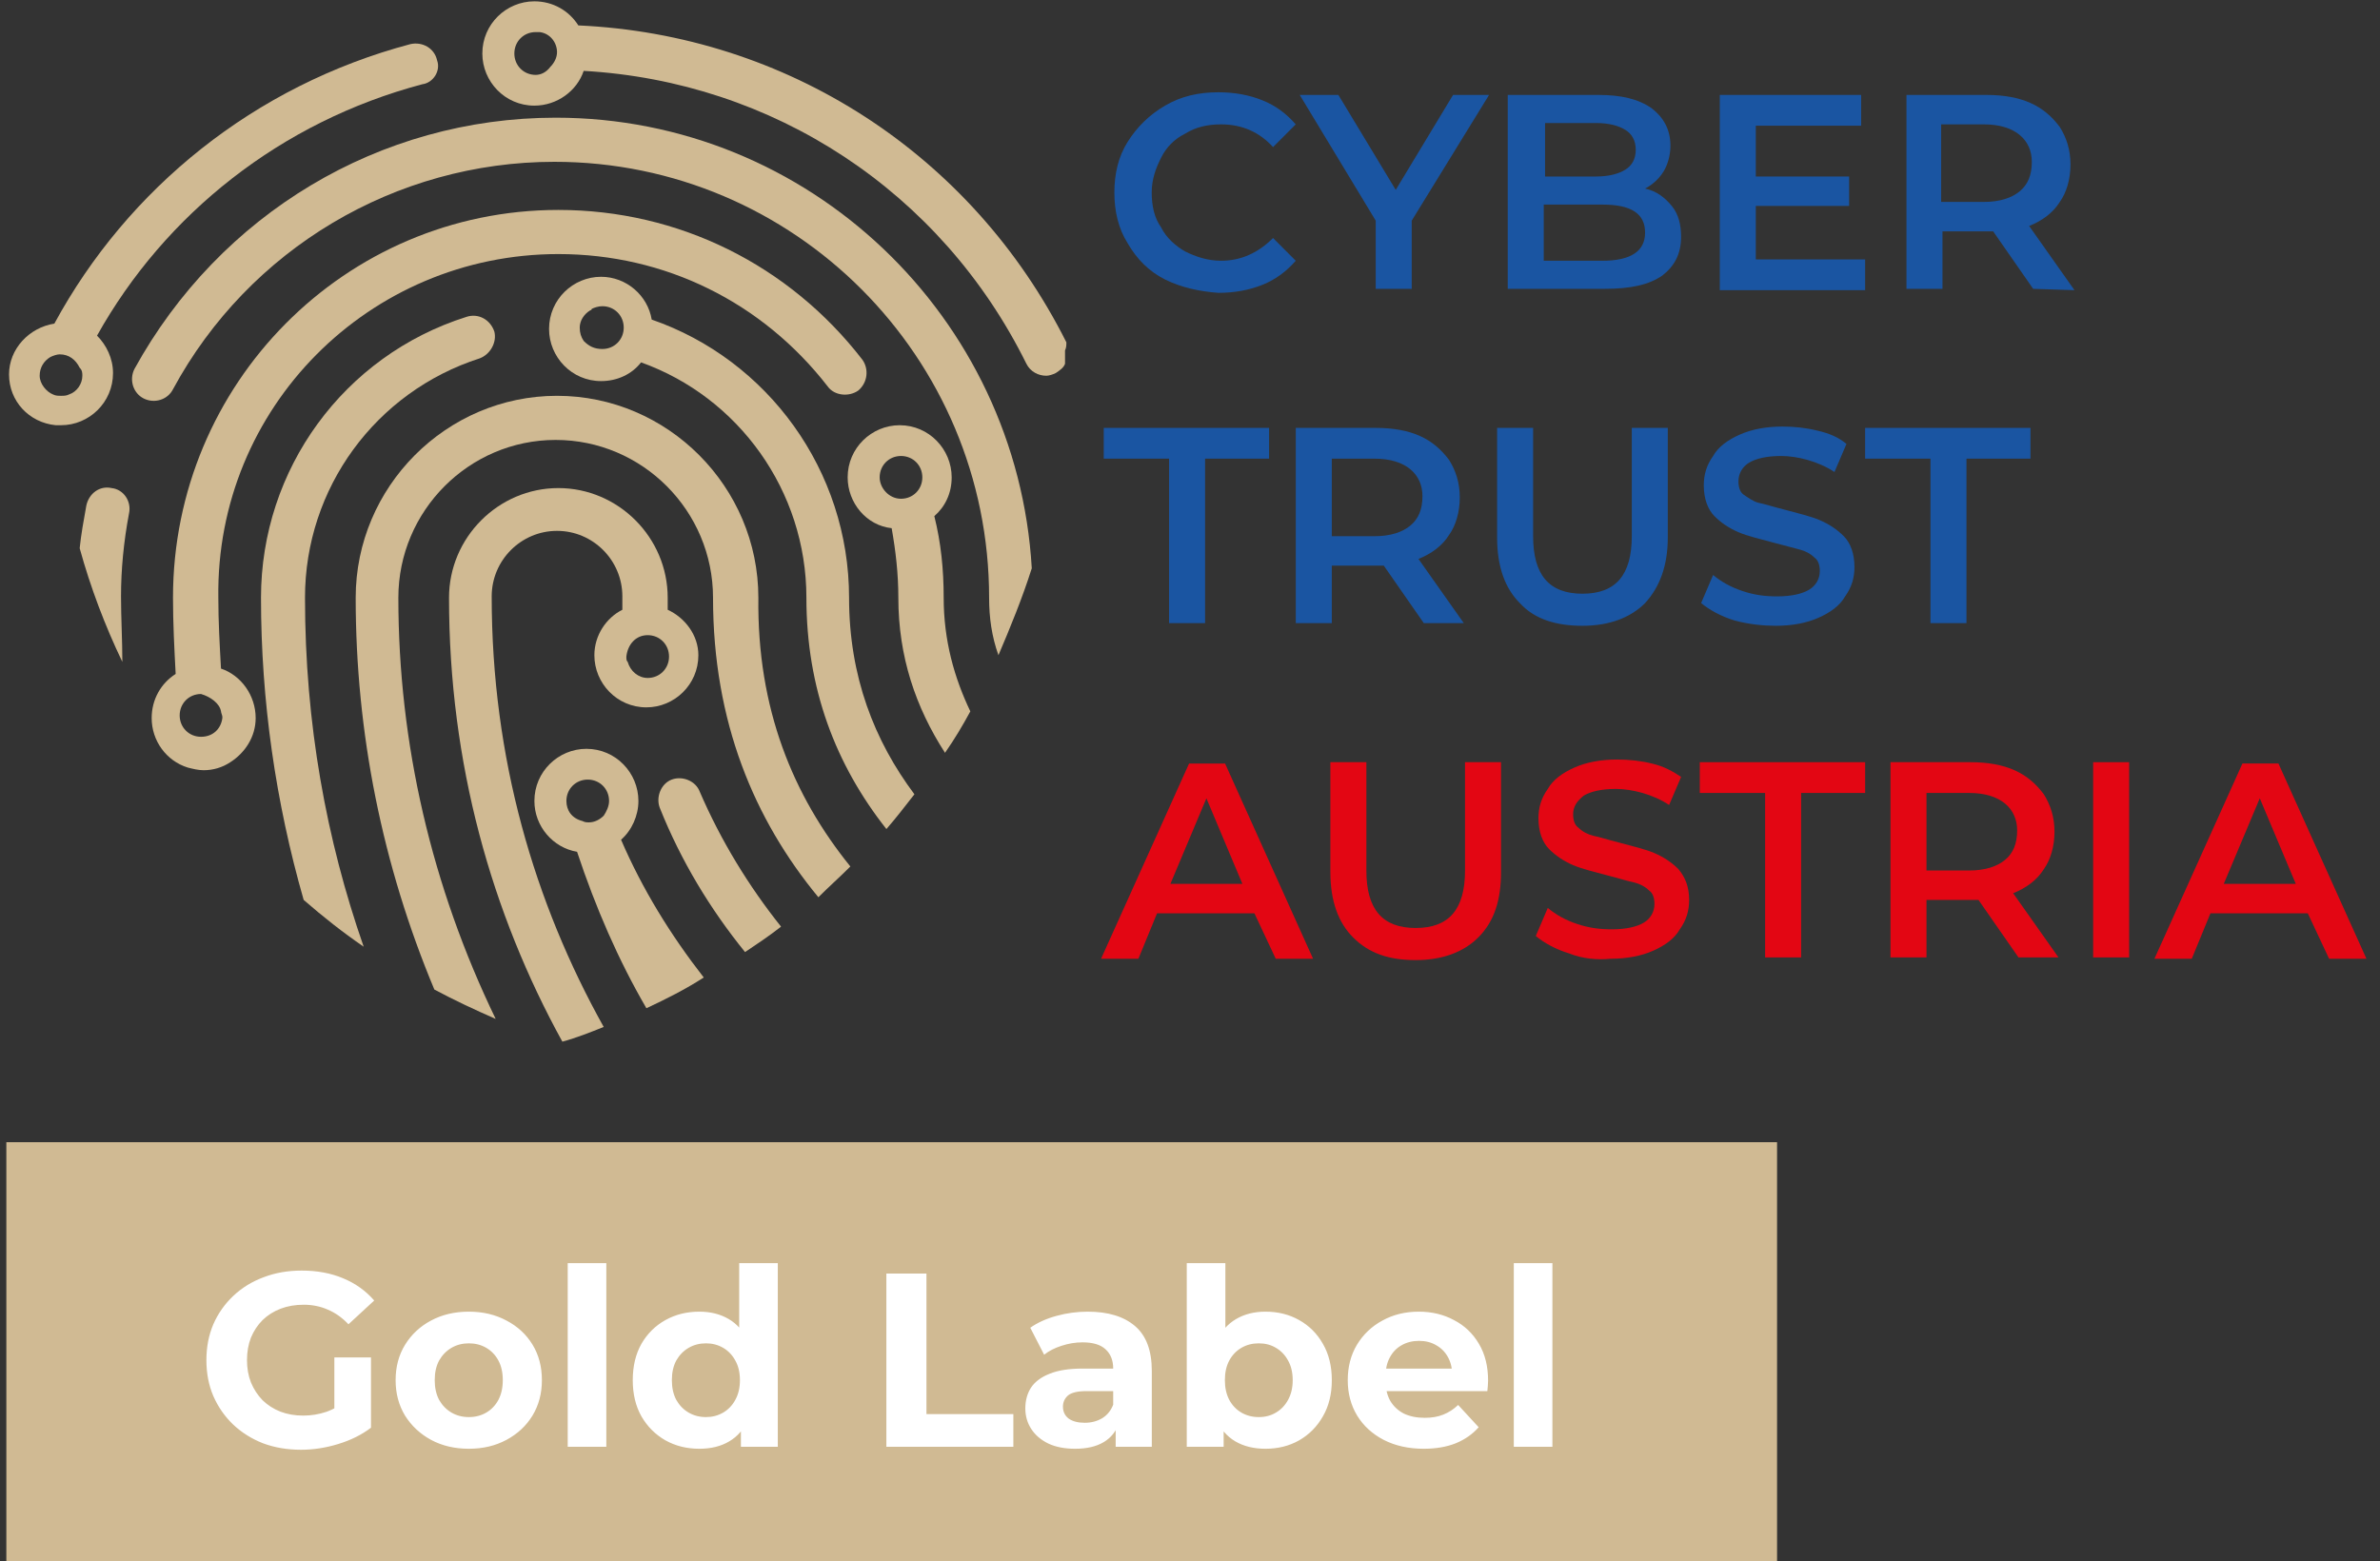 <svg width="125" height="82" viewBox="0 0 125 82" fill="none" xmlns="http://www.w3.org/2000/svg">
    <rect x="0" y="0" width="125" height="82" fill="#333333" stroke="none"/>
    <g clip-path="url(#clip0_2053_1171)">
        <path
            d="M22.954 3.161C22.814 2.529 22.183 2.177 21.553 2.318C13.36 4.495 6.706 9.904 2.855 16.999C1.524 17.209 0.474 18.333 0.474 19.668C0.474 21.073 1.524 22.197 2.925 22.337H2.995C3.065 22.337 3.135 22.337 3.205 22.337C4.676 22.337 5.936 21.143 5.936 19.598C5.936 18.825 5.586 18.122 5.096 17.631C8.667 11.239 14.76 6.392 22.183 4.425C22.744 4.355 23.164 3.723 22.954 3.161ZM4.325 19.738C4.325 20.16 4.045 20.581 3.625 20.721C3.485 20.792 3.345 20.792 3.205 20.792C3.065 20.792 2.925 20.792 2.785 20.721C2.435 20.581 2.084 20.16 2.084 19.738C2.084 19.317 2.294 18.965 2.645 18.755C2.785 18.684 2.995 18.614 3.135 18.614C3.625 18.614 3.975 18.895 4.185 19.317C4.325 19.457 4.325 19.598 4.325 19.738Z"
            fill="#D0BA93" />
        <path
            d="M54.19 29.853C53.7 31.399 53.069 32.944 52.439 34.419C52.089 33.436 51.949 32.452 51.949 31.399C51.949 18.755 41.724 8.5 29.118 8.5C20.784 8.5 13.081 13.065 9.089 20.441C8.809 21.003 8.109 21.214 7.548 20.933C6.988 20.652 6.778 19.949 7.058 19.387C11.54 11.239 19.944 6.182 29.188 6.182C42.494 6.182 53.419 16.648 54.19 29.853Z"
            fill="#D0BA93" />
        <path
            d="M56.007 17.982C51.035 8.078 41.3 1.826 30.375 1.335C29.885 0.562 29.045 0.07 28.064 0.07C26.594 0.07 25.333 1.264 25.333 2.81C25.333 4.285 26.523 5.549 28.064 5.549C29.255 5.549 30.305 4.777 30.655 3.723C40.6 4.285 49.424 10.045 53.906 19.106C54.116 19.527 54.536 19.738 54.956 19.738C55.096 19.738 55.307 19.668 55.447 19.598C55.657 19.457 55.867 19.317 55.937 19.106C55.937 18.895 55.937 18.614 55.937 18.404C56.007 18.263 56.007 18.123 56.007 17.982ZM28.134 3.934C27.504 3.934 27.014 3.442 27.014 2.81C27.014 2.178 27.504 1.686 28.134 1.686C28.204 1.686 28.274 1.686 28.345 1.686C28.905 1.756 29.255 2.248 29.255 2.74C29.255 3.021 29.115 3.301 28.905 3.512C28.695 3.793 28.415 3.934 28.134 3.934Z"
            fill="#D0BA93" />
        <path
            d="M6.776 26.973C6.496 28.448 6.356 29.924 6.356 31.328C6.356 32.452 6.426 33.646 6.426 34.77C5.515 32.873 4.745 30.837 4.185 28.799C4.255 28.097 4.395 27.324 4.535 26.552C4.675 25.919 5.235 25.498 5.865 25.639C6.496 25.709 6.916 26.341 6.776 26.973Z"
            fill="#D0BA93" />
        <path
            d="M25.193 18.825C19.731 20.581 16.019 25.638 16.019 31.398C16.019 38.001 17.14 44.112 19.101 49.731C17.98 48.959 17 48.186 15.949 47.273C14.478 42.145 13.708 36.807 13.708 31.398C13.708 24.655 18.05 18.684 24.493 16.647C25.123 16.436 25.753 16.788 25.964 17.42C26.104 17.982 25.753 18.614 25.193 18.825Z"
            fill="#D0BA93" />
        <path
            d="M44.594 31.398C44.594 24.725 40.322 18.895 34.229 16.788C34.019 15.523 32.899 14.54 31.568 14.54C30.097 14.54 28.837 15.734 28.837 17.279C28.837 18.755 30.027 20.019 31.568 20.019C32.408 20.019 33.179 19.668 33.669 19.036C38.782 20.862 42.353 25.779 42.353 31.398C42.353 36.175 43.894 40.179 46.555 43.55C47.045 42.988 47.535 42.356 48.026 41.724C45.925 38.914 44.594 35.542 44.594 31.398ZM30.658 17.912C30.518 17.701 30.448 17.49 30.448 17.209C30.448 16.858 30.658 16.507 31.008 16.296C31.008 16.296 31.078 16.296 31.078 16.226C31.218 16.156 31.428 16.085 31.638 16.085C32.268 16.085 32.759 16.577 32.759 17.209C32.759 17.841 32.268 18.333 31.638 18.333C31.218 18.333 30.938 18.193 30.658 17.912C30.728 17.912 30.728 17.912 30.658 17.912Z"
            fill="#D0BA93" />
        <path
            d="M44.662 45.517C44.102 46.079 43.542 46.571 42.982 47.133C39.62 43.059 37.449 37.931 37.449 31.399C37.449 26.833 33.738 23.11 29.185 23.11C24.634 23.11 20.922 26.833 20.922 31.399C20.922 39.055 22.672 46.571 26.034 53.525C24.913 53.033 23.863 52.542 22.812 51.98C20.081 45.447 18.681 38.493 18.681 31.399C18.681 25.569 23.443 20.792 29.255 20.792C35.068 20.792 39.83 25.569 39.83 31.399C39.76 37.229 41.651 41.795 44.662 45.517Z"
            fill="#D0BA93" />
        <path
            d="M41.022 48.678C40.392 49.17 39.761 49.592 39.131 50.013C37.31 47.765 35.769 45.237 34.649 42.427C34.439 41.865 34.719 41.163 35.279 40.952C35.839 40.741 36.54 41.022 36.75 41.584C37.87 44.183 39.341 46.571 41.022 48.678Z"
            fill="#D0BA93" />
        <path
            d="M32.619 44.112C33.18 43.621 33.53 42.848 33.53 42.075C33.53 40.6 32.339 39.336 30.799 39.336C29.328 39.336 28.067 40.53 28.067 42.075C28.067 43.41 29.048 44.534 30.308 44.745C31.289 47.695 32.479 50.434 33.95 52.963C35.001 52.471 35.981 51.98 36.962 51.348C35.211 49.1 33.74 46.712 32.619 44.112ZM29.748 42.075C29.748 41.443 30.238 40.952 30.869 40.952C31.499 40.952 31.989 41.443 31.989 42.075C31.989 42.356 31.849 42.637 31.709 42.848C31.499 43.059 31.219 43.199 30.939 43.199C30.799 43.199 30.729 43.199 30.589 43.129C30.028 42.989 29.748 42.567 29.748 42.075Z"
            fill="#D0BA93" />
        <path
            d="M35.068 32.031C35.068 31.82 35.068 31.609 35.068 31.399C35.068 28.238 32.477 25.639 29.326 25.639C26.174 25.639 23.583 28.238 23.583 31.399C23.583 40.109 25.824 47.976 29.536 54.719C30.306 54.508 31.006 54.227 31.707 53.946C28.065 47.414 25.824 39.828 25.824 31.328C25.824 29.432 27.365 27.887 29.256 27.887C31.147 27.887 32.687 29.432 32.687 31.328C32.687 31.539 32.687 31.82 32.687 32.031C31.847 32.452 31.217 33.365 31.217 34.419C31.217 35.894 32.407 37.158 33.948 37.158C35.419 37.158 36.679 35.964 36.679 34.419C36.679 33.365 35.979 32.452 35.068 32.031ZM32.897 34.489C32.967 33.857 33.388 33.365 34.018 33.365C34.648 33.365 35.138 33.857 35.138 34.489C35.138 35.121 34.648 35.613 34.018 35.613C33.528 35.613 33.107 35.262 32.967 34.77C32.897 34.7 32.897 34.63 32.897 34.489Z"
            fill="#D0BA93" />
        <path
            d="M45.293 18.895C41.441 13.908 35.629 11.028 29.326 11.028C18.12 11.028 9.086 20.16 9.086 31.399C9.086 32.733 9.156 34.068 9.226 35.402C8.456 35.894 7.966 36.737 7.966 37.721C7.966 38.915 8.736 39.968 9.857 40.319C10.137 40.39 10.417 40.46 10.697 40.46C11.187 40.46 11.678 40.319 12.098 40.038C12.868 39.547 13.428 38.704 13.428 37.721C13.428 36.526 12.658 35.473 11.607 35.121C11.537 33.857 11.467 32.663 11.467 31.399C11.327 21.424 19.381 13.346 29.326 13.346C34.928 13.346 40.041 15.875 43.472 20.3C43.822 20.792 44.593 20.862 45.083 20.511C45.573 20.09 45.643 19.387 45.293 18.895ZM11.607 37.369C11.607 37.44 11.678 37.58 11.678 37.65V37.721C11.607 38.282 11.187 38.704 10.557 38.704C9.927 38.704 9.437 38.212 9.437 37.58C9.437 36.948 9.927 36.456 10.557 36.456C11.047 36.597 11.537 36.948 11.607 37.369Z"
            fill="#D0BA93" />
        <path
            d="M49.563 31.398C49.563 29.923 49.423 28.518 49.072 27.113C49.633 26.622 49.983 25.919 49.983 25.076C49.983 23.601 48.792 22.337 47.252 22.337C45.781 22.337 44.52 23.531 44.52 25.076C44.52 26.411 45.501 27.605 46.831 27.746C47.042 28.94 47.182 30.134 47.182 31.398C47.182 34.489 48.092 37.158 49.633 39.546C50.123 38.844 50.543 38.142 50.963 37.369C50.123 35.613 49.563 33.646 49.563 31.398ZM46.201 25.076C46.201 24.444 46.691 23.953 47.322 23.953C47.952 23.953 48.442 24.444 48.442 25.076C48.442 25.709 47.952 26.2 47.322 26.2C46.691 26.2 46.201 25.638 46.201 25.076Z"
            fill="#D0BA93" />
        <path
            d="M61.19 14.681C60.349 14.259 59.719 13.627 59.229 12.784C58.739 12.011 58.528 11.098 58.528 10.115C58.528 9.131 58.739 8.218 59.229 7.446C59.719 6.673 60.349 6.041 61.19 5.549C62.03 5.057 62.941 4.847 63.991 4.847C64.831 4.847 65.602 4.987 66.302 5.268C67.002 5.549 67.563 5.971 68.053 6.533L66.862 7.727C66.162 6.954 65.251 6.533 64.131 6.533C63.431 6.533 62.8 6.673 62.24 7.024C61.68 7.305 61.26 7.727 60.98 8.289C60.7 8.851 60.489 9.412 60.489 10.115C60.489 10.817 60.629 11.45 60.98 11.941C61.26 12.503 61.75 12.925 62.24 13.206C62.8 13.486 63.431 13.697 64.131 13.697C65.181 13.697 66.092 13.276 66.862 12.503L68.053 13.697C67.563 14.259 67.002 14.681 66.302 14.962C65.602 15.243 64.831 15.383 63.991 15.383C63.011 15.313 62.03 15.102 61.19 14.681Z"
            fill="#1A55A2" />
        <path
            d="M74.145 11.59V15.172H72.254V11.59L68.263 4.987H70.293L73.305 9.975L76.316 4.987H78.207L74.145 11.59Z"
            fill="#1A55A2" />
        <path
            d="M87.803 10.817C88.153 11.239 88.293 11.801 88.293 12.433C88.293 13.346 87.943 13.978 87.312 14.47C86.612 14.962 85.632 15.172 84.301 15.172H79.189V4.987H83.951C85.141 4.987 86.052 5.198 86.752 5.69C87.382 6.181 87.733 6.814 87.733 7.657C87.733 8.148 87.592 8.64 87.382 8.991C87.172 9.342 86.822 9.694 86.402 9.904C87.032 10.045 87.452 10.396 87.803 10.817ZM81.149 6.462V9.272H83.811C84.511 9.272 85.001 9.132 85.351 8.921C85.702 8.71 85.912 8.359 85.912 7.867C85.912 7.376 85.702 7.024 85.351 6.814C85.001 6.603 84.511 6.462 83.811 6.462H81.149ZM86.402 12.222C86.402 11.239 85.702 10.747 84.161 10.747H81.079V13.697H84.161C85.632 13.697 86.402 13.206 86.402 12.222Z"
            fill="#1A55A2" />
        <path
            d="M97.959 13.627V15.243H90.325V4.987H97.749V6.603H92.216V9.272H97.118V10.817H92.216V13.627H97.959Z"
            fill="#1A55A2" />
        <path
            d="M106.783 15.172L104.682 12.152C104.612 12.152 104.472 12.152 104.332 12.152H102.021V15.172H100.13V4.987H104.332C105.242 4.987 106.013 5.128 106.643 5.409C107.273 5.69 107.763 6.111 108.184 6.673C108.534 7.235 108.744 7.867 108.744 8.64C108.744 9.413 108.534 10.115 108.184 10.607C107.833 11.169 107.273 11.59 106.573 11.871L108.954 15.243L106.783 15.172ZM106.083 7.095C105.662 6.743 105.032 6.533 104.192 6.533H101.951V10.607H104.192C105.032 10.607 105.662 10.396 106.083 10.045C106.503 9.694 106.713 9.202 106.713 8.499C106.713 7.937 106.503 7.446 106.083 7.095Z"
            fill="#1A55A2" />
        <path
            d="M61.331 24.093H57.97V22.477H66.654V24.093H63.292V32.733H61.401V24.093H61.331Z"
            fill="#1A55A2" />
        <path
            d="M74.779 32.733L72.678 29.713C72.608 29.713 72.468 29.713 72.258 29.713H69.947V32.733H68.056V22.478H72.258C73.168 22.478 73.938 22.618 74.569 22.899C75.199 23.18 75.689 23.602 76.109 24.163C76.46 24.725 76.669 25.358 76.669 26.13C76.669 26.903 76.46 27.605 76.109 28.097C75.759 28.659 75.199 29.081 74.499 29.361L76.88 32.733H74.779ZM74.078 24.655C73.658 24.304 73.028 24.093 72.188 24.093H69.947V28.167H72.188C73.028 28.167 73.658 27.957 74.078 27.605C74.499 27.254 74.709 26.762 74.709 26.06C74.709 25.498 74.499 25.006 74.078 24.655Z"
            fill="#1A55A2" />
        <path
            d="M79.821 31.679C79.05 30.907 78.63 29.783 78.63 28.237V22.477H80.521V28.167C80.521 30.204 81.361 31.188 83.112 31.188C84.863 31.188 85.703 30.204 85.703 28.167V22.477H87.594V28.237C87.594 29.712 87.174 30.836 86.403 31.679C85.633 32.452 84.513 32.873 83.112 32.873C81.711 32.873 80.591 32.522 79.821 31.679Z"
            fill="#1A55A2" />
        <path
            d="M91.096 32.592C90.395 32.382 89.765 32.03 89.345 31.679L89.975 30.204C90.395 30.555 90.885 30.836 91.516 31.047C92.146 31.258 92.706 31.328 93.336 31.328C94.107 31.328 94.667 31.188 95.017 30.977C95.367 30.766 95.578 30.415 95.578 29.994C95.578 29.712 95.507 29.432 95.297 29.291C95.087 29.08 94.807 28.94 94.527 28.87C94.247 28.799 93.757 28.659 93.196 28.518C92.426 28.308 91.796 28.167 91.305 27.956C90.815 27.746 90.395 27.465 90.045 27.113C89.695 26.762 89.485 26.2 89.485 25.498C89.485 24.936 89.625 24.444 89.975 23.953C90.255 23.461 90.745 23.11 91.376 22.829C92.006 22.548 92.776 22.407 93.617 22.407C94.247 22.407 94.877 22.477 95.437 22.618C96.068 22.758 96.558 22.969 96.978 23.32L96.348 24.795C95.928 24.515 95.437 24.304 94.947 24.163C94.457 24.023 93.967 23.953 93.547 23.953C92.776 23.953 92.216 24.093 91.866 24.304C91.516 24.515 91.305 24.866 91.305 25.287C91.305 25.568 91.376 25.849 91.586 25.99C91.796 26.13 92.076 26.341 92.356 26.411C92.706 26.481 93.126 26.622 93.687 26.762C94.457 26.973 95.087 27.113 95.578 27.324C96.068 27.535 96.488 27.816 96.838 28.167C97.188 28.518 97.398 29.08 97.398 29.783C97.398 30.345 97.258 30.836 96.908 31.328C96.628 31.82 96.138 32.171 95.507 32.452C94.877 32.733 94.107 32.873 93.266 32.873C92.636 32.873 91.866 32.803 91.096 32.592Z"
            fill="#1A55A2" />
        <path
            d="M101.32 24.093H97.958V22.477H106.642V24.093H103.281V32.733H101.39V24.093H101.32Z"
            fill="#1A55A2" />
        <path
            d="M65.883 47.976H60.77L59.79 50.364H57.829L62.451 40.109H64.342L68.964 50.364H67.003L65.883 47.976ZM65.252 46.43L63.362 41.935L61.471 46.43H65.252Z"
            fill="#E30613" />
        <path
            d="M71.063 49.24C70.292 48.467 69.872 47.343 69.872 45.798V40.038H71.763V45.728C71.763 47.765 72.603 48.748 74.354 48.748C76.105 48.748 76.945 47.765 76.945 45.728V40.038H78.836V45.798C78.836 47.273 78.486 48.397 77.645 49.24C76.875 50.013 75.755 50.434 74.354 50.434C72.953 50.434 71.903 50.083 71.063 49.24Z"
            fill="#E30613" />
        <path
            d="M82.412 50.083C81.712 49.872 81.081 49.521 80.661 49.169L81.291 47.694C81.712 48.045 82.202 48.327 82.832 48.537C83.462 48.748 84.023 48.818 84.653 48.818C85.423 48.818 85.984 48.678 86.334 48.467C86.684 48.256 86.894 47.905 86.894 47.484C86.894 47.203 86.824 46.922 86.614 46.781C86.404 46.57 86.124 46.43 85.844 46.36C85.493 46.289 85.073 46.149 84.513 46.008C83.743 45.798 83.112 45.657 82.622 45.447C82.132 45.236 81.712 44.955 81.361 44.603C81.011 44.252 80.801 43.69 80.801 42.988C80.801 42.426 80.941 41.934 81.291 41.443C81.572 40.951 82.062 40.6 82.692 40.319C83.322 40.038 84.093 39.898 84.933 39.898C85.563 39.898 86.194 39.968 86.754 40.108C87.384 40.249 87.874 40.53 88.294 40.811L87.664 42.286C87.244 42.005 86.754 41.794 86.264 41.653C85.773 41.513 85.283 41.443 84.863 41.443C84.093 41.443 83.532 41.583 83.182 41.794C82.832 42.075 82.622 42.356 82.622 42.777C82.622 43.058 82.692 43.339 82.902 43.48C83.112 43.69 83.392 43.831 83.673 43.901C84.023 43.971 84.443 44.112 85.003 44.252C85.773 44.463 86.404 44.603 86.894 44.814C87.384 45.025 87.804 45.306 88.154 45.657C88.505 46.079 88.715 46.57 88.715 47.273C88.715 47.835 88.575 48.327 88.225 48.818C87.945 49.31 87.454 49.661 86.824 49.942C86.194 50.223 85.423 50.364 84.583 50.364C83.883 50.434 83.112 50.364 82.412 50.083Z"
            fill="#E30613" />
        <path
            d="M92.636 41.654H89.274V40.038H97.959V41.654H94.597V50.294H92.706V41.654H92.636Z"
            fill="#E30613" />
        <path
            d="M106.013 50.294L103.912 47.273C103.842 47.273 103.702 47.273 103.562 47.273H101.181V50.294H99.29V40.038H103.492C104.402 40.038 105.173 40.179 105.803 40.46C106.433 40.741 106.924 41.162 107.344 41.724C107.694 42.286 107.904 42.918 107.904 43.691C107.904 44.464 107.694 45.166 107.344 45.658C106.994 46.22 106.433 46.641 105.733 46.922L108.114 50.294H106.013ZM105.313 42.216C104.893 41.865 104.262 41.654 103.422 41.654H101.181V45.728H103.422C104.262 45.728 104.893 45.517 105.313 45.166C105.733 44.815 105.943 44.323 105.943 43.62C105.943 43.059 105.733 42.567 105.313 42.216Z"
            fill="#E30613" />
        <path d="M109.935 40.038H111.826V50.294H109.935V40.038Z" fill="#E30613" />
        <path
            d="M121.207 47.976H116.095L115.114 50.364H113.153L117.775 40.108H119.666L124.288 50.364H122.327L121.207 47.976ZM120.577 46.43L118.686 41.935L116.795 46.43H120.577Z"
            fill="#E30613" />
    </g>
    <rect width="93" height="22" transform="translate(0.333 60)" fill="#D0BA93" />
    <path
        d="M15.806 76.156C15.087 76.156 14.424 76.043 13.817 75.818C13.219 75.584 12.695 75.255 12.244 74.83C11.802 74.405 11.455 73.907 11.204 73.335C10.961 72.763 10.84 72.135 10.84 71.45C10.84 70.765 10.961 70.137 11.204 69.565C11.455 68.993 11.806 68.495 12.257 68.07C12.708 67.645 13.236 67.32 13.843 67.095C14.45 66.861 15.117 66.744 15.845 66.744C16.651 66.744 17.375 66.878 18.016 67.147C18.666 67.416 19.212 67.806 19.654 68.317L18.302 69.565C17.973 69.218 17.613 68.963 17.223 68.798C16.833 68.625 16.408 68.538 15.949 68.538C15.507 68.538 15.104 68.607 14.74 68.746C14.376 68.885 14.06 69.084 13.791 69.344C13.531 69.604 13.327 69.912 13.18 70.267C13.041 70.622 12.972 71.017 12.972 71.45C12.972 71.875 13.041 72.265 13.18 72.62C13.327 72.975 13.531 73.287 13.791 73.556C14.06 73.816 14.372 74.015 14.727 74.154C15.091 74.293 15.49 74.362 15.923 74.362C16.339 74.362 16.742 74.297 17.132 74.167C17.531 74.028 17.916 73.799 18.289 73.478L19.485 74.999C18.991 75.372 18.415 75.658 17.756 75.857C17.106 76.056 16.456 76.156 15.806 76.156ZM17.561 74.726V71.307H19.485V74.999L17.561 74.726ZM24.626 76.104C23.881 76.104 23.218 75.948 22.637 75.636C22.065 75.324 21.61 74.899 21.272 74.362C20.943 73.816 20.778 73.196 20.778 72.503C20.778 71.801 20.943 71.181 21.272 70.644C21.61 70.098 22.065 69.673 22.637 69.37C23.218 69.058 23.881 68.902 24.626 68.902C25.363 68.902 26.022 69.058 26.602 69.37C27.183 69.673 27.638 70.094 27.967 70.631C28.297 71.168 28.461 71.792 28.461 72.503C28.461 73.196 28.297 73.816 27.967 74.362C27.638 74.899 27.183 75.324 26.602 75.636C26.022 75.948 25.363 76.104 24.626 76.104ZM24.626 74.44C24.964 74.44 25.268 74.362 25.536 74.206C25.805 74.05 26.017 73.829 26.173 73.543C26.329 73.248 26.407 72.902 26.407 72.503C26.407 72.096 26.329 71.749 26.173 71.463C26.017 71.177 25.805 70.956 25.536 70.8C25.268 70.644 24.964 70.566 24.626 70.566C24.288 70.566 23.985 70.644 23.716 70.8C23.448 70.956 23.231 71.177 23.066 71.463C22.91 71.749 22.832 72.096 22.832 72.503C22.832 72.902 22.91 73.248 23.066 73.543C23.231 73.829 23.448 74.05 23.716 74.206C23.985 74.362 24.288 74.44 24.626 74.44ZM29.817 76V66.354H31.845V76H29.817ZM36.73 76.104C36.071 76.104 35.478 75.957 34.949 75.662C34.42 75.359 34 74.938 33.688 74.401C33.385 73.864 33.233 73.231 33.233 72.503C33.233 71.766 33.385 71.129 33.688 70.592C34 70.055 34.42 69.639 34.949 69.344C35.478 69.049 36.071 68.902 36.73 68.902C37.319 68.902 37.835 69.032 38.277 69.292C38.719 69.552 39.061 69.946 39.304 70.475C39.547 71.004 39.668 71.68 39.668 72.503C39.668 73.318 39.551 73.994 39.317 74.531C39.083 75.06 38.745 75.454 38.303 75.714C37.87 75.974 37.345 76.104 36.73 76.104ZM37.081 74.44C37.41 74.44 37.709 74.362 37.978 74.206C38.247 74.05 38.459 73.829 38.615 73.543C38.78 73.248 38.862 72.902 38.862 72.503C38.862 72.096 38.78 71.749 38.615 71.463C38.459 71.177 38.247 70.956 37.978 70.8C37.709 70.644 37.41 70.566 37.081 70.566C36.743 70.566 36.44 70.644 36.171 70.8C35.902 70.956 35.686 71.177 35.521 71.463C35.365 71.749 35.287 72.096 35.287 72.503C35.287 72.902 35.365 73.248 35.521 73.543C35.686 73.829 35.902 74.05 36.171 74.206C36.44 74.362 36.743 74.44 37.081 74.44ZM38.914 76V74.57L38.953 72.49L38.823 70.423V66.354H40.851V76H38.914ZM46.553 76V66.9H48.659V74.284H53.222V76H46.553ZM58.596 76V74.635L58.466 74.336V71.892C58.466 71.459 58.332 71.121 58.063 70.878C57.803 70.635 57.4 70.514 56.854 70.514C56.481 70.514 56.113 70.575 55.749 70.696C55.394 70.809 55.09 70.965 54.839 71.164L54.111 69.747C54.492 69.478 54.952 69.27 55.489 69.123C56.026 68.976 56.572 68.902 57.127 68.902C58.193 68.902 59.021 69.153 59.61 69.656C60.2 70.159 60.494 70.943 60.494 72.009V76H58.596ZM56.464 76.104C55.918 76.104 55.45 76.013 55.06 75.831C54.67 75.64 54.371 75.385 54.163 75.064C53.955 74.743 53.851 74.384 53.851 73.985C53.851 73.569 53.951 73.205 54.15 72.893C54.358 72.581 54.683 72.338 55.125 72.165C55.567 71.983 56.144 71.892 56.854 71.892H58.713V73.075H57.075C56.599 73.075 56.269 73.153 56.087 73.309C55.914 73.465 55.827 73.66 55.827 73.894C55.827 74.154 55.927 74.362 56.126 74.518C56.334 74.665 56.616 74.739 56.971 74.739C57.309 74.739 57.612 74.661 57.881 74.505C58.15 74.34 58.345 74.102 58.466 73.79L58.778 74.726C58.631 75.177 58.362 75.519 57.972 75.753C57.582 75.987 57.08 76.104 56.464 76.104ZM66.464 76.104C65.848 76.104 65.32 75.974 64.878 75.714C64.436 75.454 64.098 75.06 63.864 74.531C63.63 73.994 63.513 73.318 63.513 72.503C63.513 71.68 63.634 71.004 63.877 70.475C64.128 69.946 64.475 69.552 64.917 69.292C65.359 69.032 65.874 68.902 66.464 68.902C67.122 68.902 67.712 69.049 68.232 69.344C68.76 69.639 69.176 70.055 69.48 70.592C69.792 71.129 69.948 71.766 69.948 72.503C69.948 73.231 69.792 73.864 69.48 74.401C69.176 74.938 68.76 75.359 68.232 75.662C67.712 75.957 67.122 76.104 66.464 76.104ZM62.33 76V66.354H64.358V70.423L64.228 72.49L64.267 74.57V76H62.33ZM66.113 74.44C66.451 74.44 66.75 74.362 67.01 74.206C67.278 74.05 67.491 73.829 67.647 73.543C67.811 73.248 67.894 72.902 67.894 72.503C67.894 72.096 67.811 71.749 67.647 71.463C67.491 71.177 67.278 70.956 67.01 70.8C66.75 70.644 66.451 70.566 66.113 70.566C65.775 70.566 65.471 70.644 65.203 70.8C64.934 70.956 64.722 71.177 64.566 71.463C64.41 71.749 64.332 72.096 64.332 72.503C64.332 72.902 64.41 73.248 64.566 73.543C64.722 73.829 64.934 74.05 65.203 74.206C65.471 74.362 65.775 74.44 66.113 74.44ZM74.776 76.104C73.979 76.104 73.277 75.948 72.67 75.636C72.072 75.324 71.609 74.899 71.279 74.362C70.95 73.816 70.785 73.196 70.785 72.503C70.785 71.801 70.945 71.181 71.266 70.644C71.596 70.098 72.042 69.673 72.605 69.37C73.168 69.058 73.805 68.902 74.516 68.902C75.201 68.902 75.816 69.049 76.362 69.344C76.917 69.63 77.355 70.046 77.675 70.592C77.996 71.129 78.156 71.775 78.156 72.529C78.156 72.607 78.152 72.698 78.143 72.802C78.135 72.897 78.126 72.988 78.117 73.075H72.436V71.892H77.051L76.271 72.243C76.271 71.879 76.198 71.563 76.05 71.294C75.903 71.025 75.699 70.817 75.439 70.67C75.179 70.514 74.876 70.436 74.529 70.436C74.183 70.436 73.875 70.514 73.606 70.67C73.346 70.817 73.142 71.03 72.995 71.307C72.848 71.576 72.774 71.896 72.774 72.269V72.581C72.774 72.962 72.856 73.3 73.021 73.595C73.195 73.881 73.433 74.102 73.736 74.258C74.048 74.405 74.412 74.479 74.828 74.479C75.201 74.479 75.526 74.423 75.803 74.31C76.089 74.197 76.349 74.028 76.583 73.803L77.662 74.973C77.341 75.337 76.939 75.619 76.453 75.818C75.968 76.009 75.409 76.104 74.776 76.104ZM79.506 76V66.354H81.534V76H79.506Z"
        fill="white" />
    <defs>
        <clipPath id="clip0_2053_1171">
            <rect width="124.167" height="55" fill="white" transform="translate(0.333)" />
        </clipPath>
    </defs>
</svg>